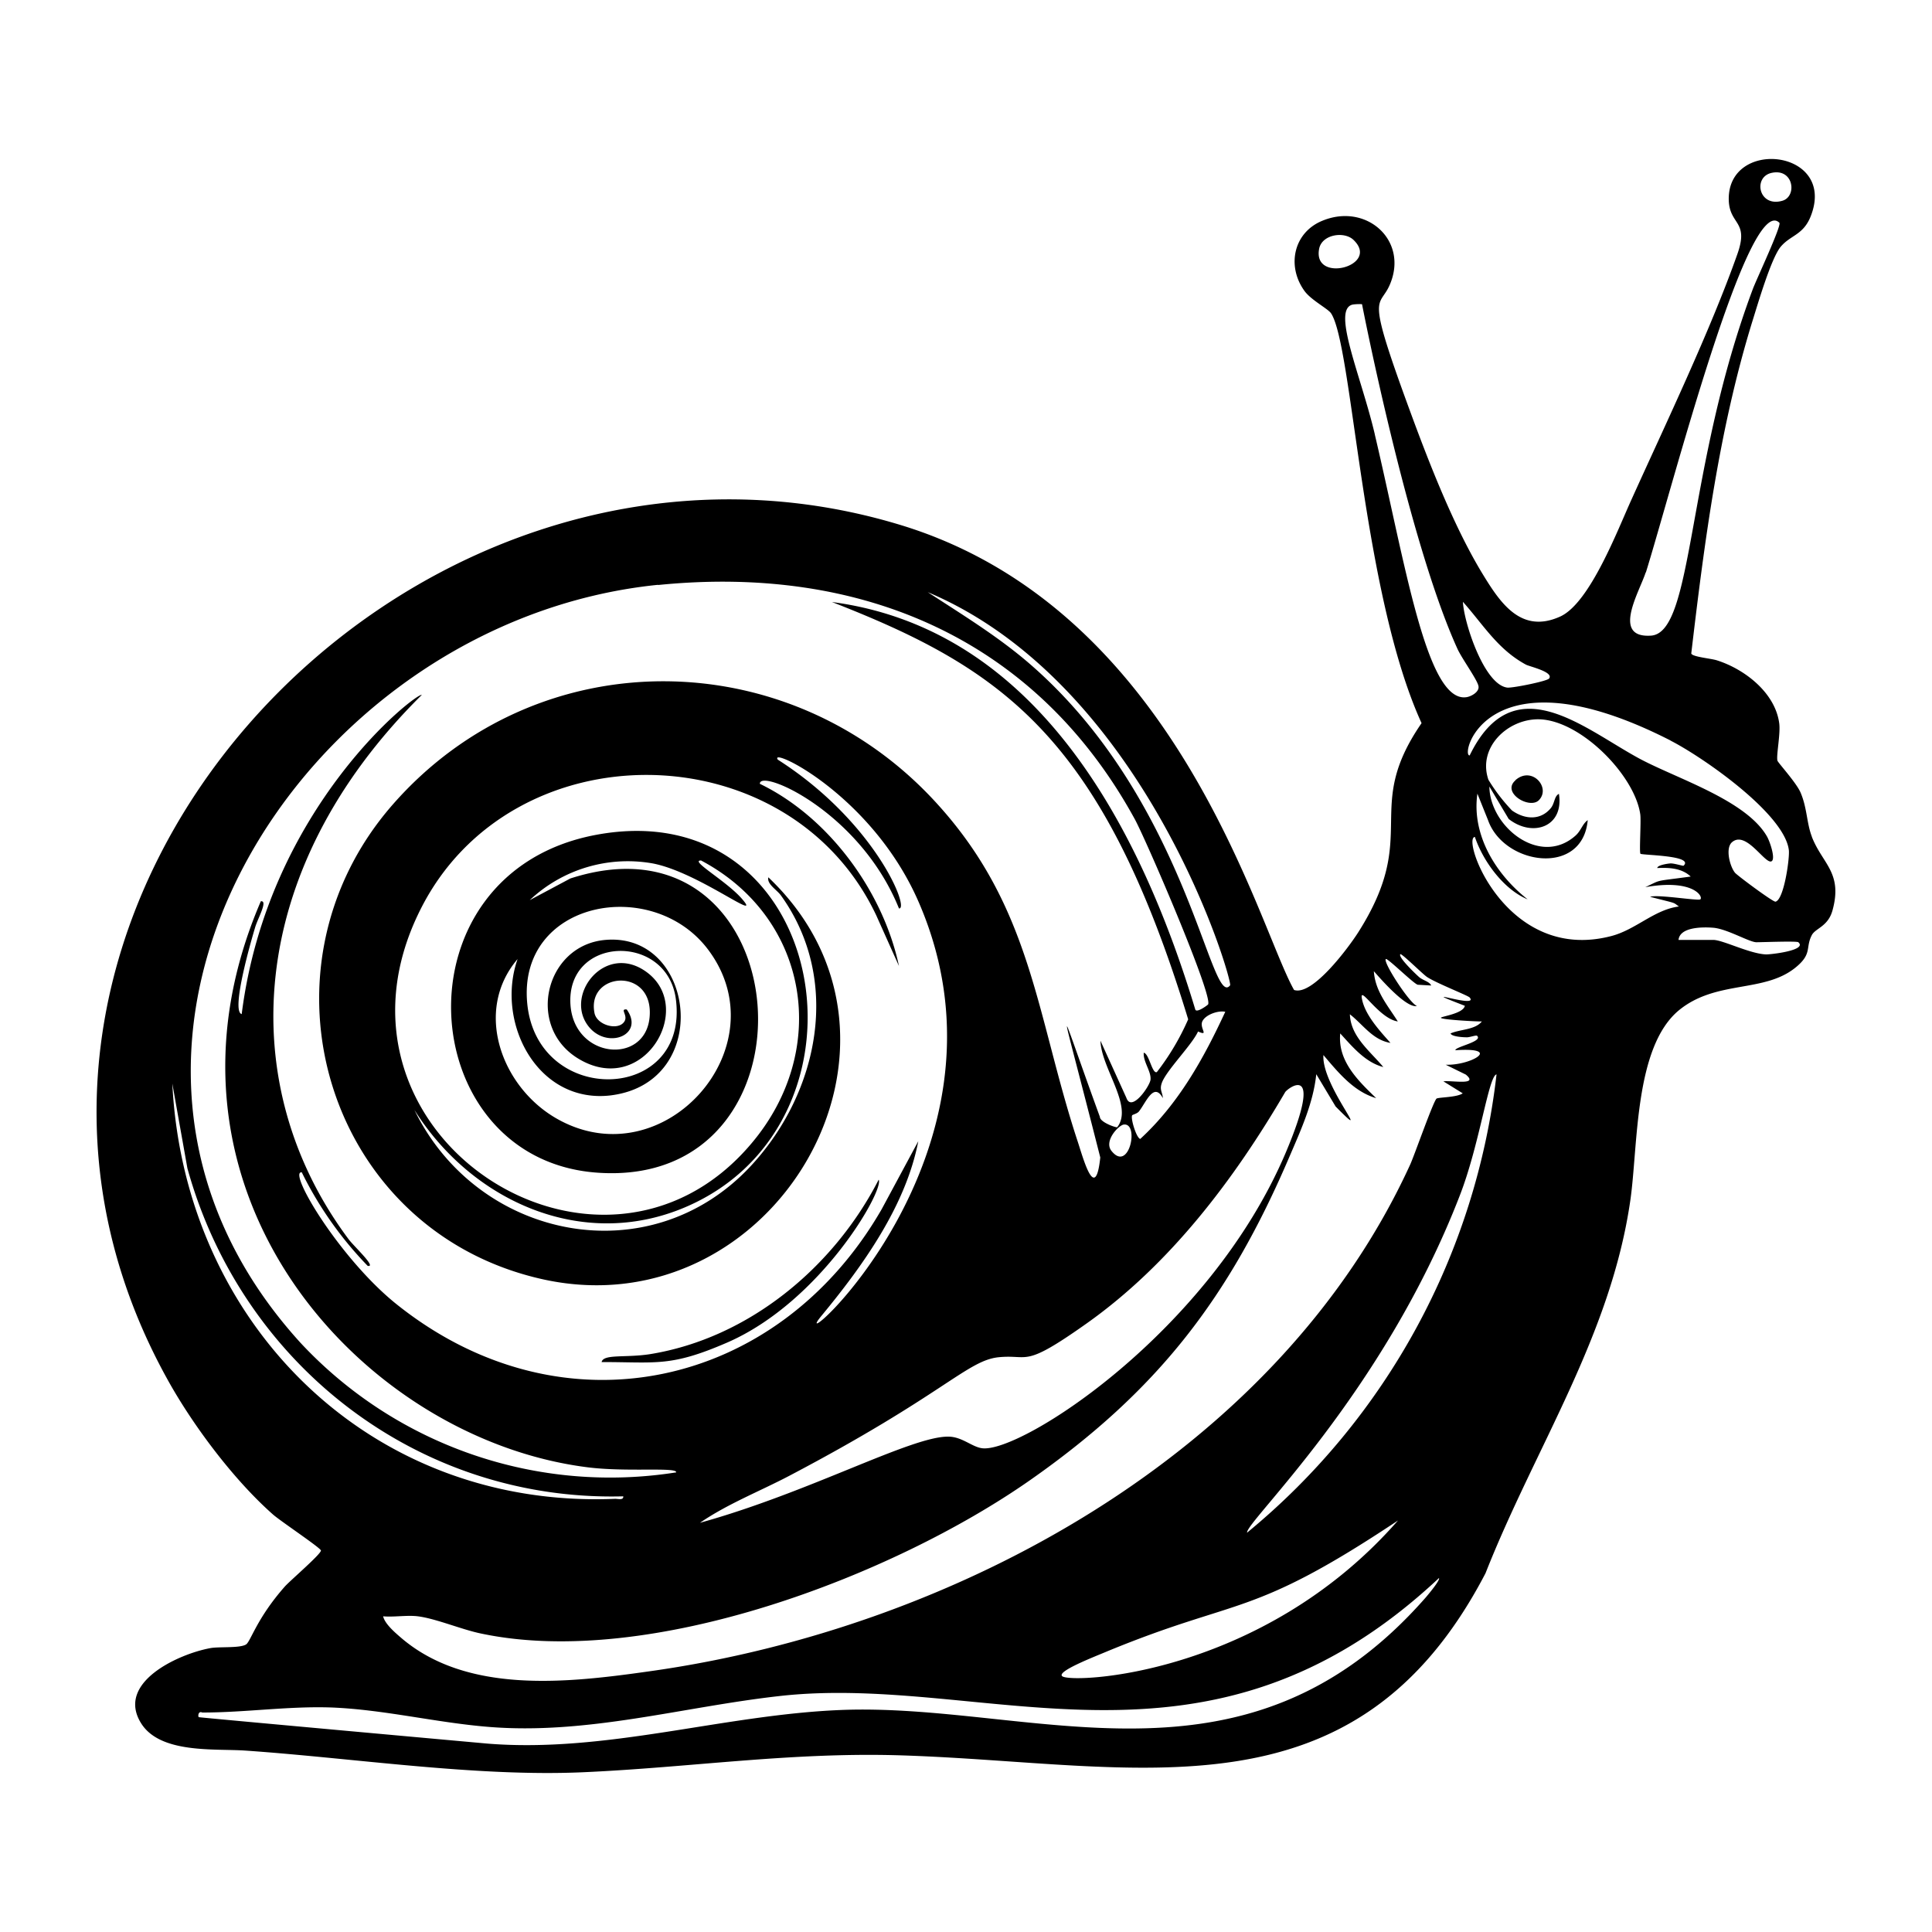 <svg xmlns="http://www.w3.org/2000/svg" viewBox="0 0 1000 1000"><path d="M937.8 433c-2.7-7-2.4-14.7-5.8-22.7-2.2-5.2-11.8-15.6-12-16.6-.7-2.7 1.7-14 .9-19.5-2.2-15.8-18-27.9-32.2-32.4-3-1-13-1.8-13.3-3.6 6.8-57.8 14.4-116.1 31.6-171.8 2.7-8.6 9.7-32.7 14.7-38.7 5.2-6.2 12-6 15.8-16.5 12.6-34-43.3-39.8-42.7-7.8.3 13.2 10.6 10.7 4.5 28-14 39.7-37.3 88.3-55 127.5-7.1 15.6-21.4 53.2-36.7 60.2-20.7 9.4-31.5-7.7-40.8-23-14.6-24.3-27.2-56.7-37-83.4-23.2-63.1-16-52.6-10.5-65.2 10-23-12-42.6-34.7-33.3-15 6-18.8 23.4-9.4 36.4 3.4 4.7 12 9.1 13.7 11.5 11.2 16.4 16 144.5 46.9 212.2-31 45-.2 57-32.8 108.3-4.7 7.4-23.6 33.1-33.2 29.8-19-33.5-60.5-197.9-204.8-241-256-76.8-514.8 203.4-376.4 446 13 22.6 33 49.1 52.7 66.5 3.7 3.3 24.4 17.1 24.8 18.6.4 1.6-15.8 15.5-18.6 18.6-14.7 16.6-17.8 28.7-20.2 30.1-3.3 2-14.2 1-18.6 1.9-16.2 3-48.8 17.7-35.7 38.8 9.9 16 38.4 13.1 54 14.2 56.3 3.9 119.5 13.7 175 11.2 56-2.5 108.3-10.6 165.3-8.7 122.1 4 233.7 36.1 301.6-94.3 25.7-65.2 64.9-122.8 75-193.3 4-28.2 2-78.8 25-98 19.4-16 44.3-8.8 60.7-22.4 8.5-7 4.8-10.1 8.2-16.6 1.9-3.6 8.4-4.4 10.7-12.8 5.4-19.6-5.3-24.1-10.7-38.1M916.9 89.5c11.5-2.6 13.4 12.1 5.7 14.4-12.3 3.6-15.4-12.2-5.7-14.4m-65 206.8c13.4-43 53-196.9 69.1-181 1.3 1.3-12 29.6-13.7 34.2-34.8 92.8-30.4 177.9-52.7 179.5-20.7 1.4-6-22.7-2.8-32.7m12.8 87c16.5 8.4 59 37.8 61.3 56.7.5 4-2.5 25.7-6.9 26.7-1.2.3-20-13.7-21-15-2.7-3.4-5-12.6-1.6-15.7 7.5-6.7 17.8 12.6 20.8 9.6 1.7-1.8-1.2-10.3-2.7-12.8-11-18.9-47.3-30-66.4-40.4-29-15.8-64.8-47.8-87.4-1.4-5.2.5 8.7-56.3 104-7.7M789.8 344c1.8 1 14.6 3.8 12 7.2-1 1.4-19 5-21.6 4.7-12-1.4-22.5-33.7-23-44.4 10.6 11.9 18 24.6 32.6 32.5m-107-215.3c1.5-7.5 13.3-9.2 18-4.3 13.5 13.4-21.6 22.5-18 4.3m28.8 96.1c-7-29.8-22-63.5-12-67 1-.4 5.1-.5 5.4-.3 0 .2 23.8 122.2 49.4 178.4 2.3 5 10 15.6 10.8 19 .9 3.2-4 5.8-6.5 6-20.4 2.3-31.4-69.5-47.1-136M685 546.1c7.5 8.8 15.6 18.9 27.3 22.3-9.3-9-20-19.2-18.6-33.5 6.3 6.9 13 15 22.3 17.4-6.8-8.2-16.9-15.7-17.3-27.3 6.8 5.3 11.8 13.3 21 14.8-5.4-6.1-13.3-14.5-14.8-23-1.3-7.2 8.9 10.5 18.6 11.9-5.3-8.4-11.7-15.6-12.4-26 1 1 16.3 19.4 22.3 18-4-1.6-17.7-22.8-16.1-24.3.8-.7 14.2 12.6 16.5 13.3l7 .4c-1-2.1-4-2.5-6.2-4.3-1.5-1.3-11.1-10.4-9.8-11.9.5-.7 11.3 10 13.7 11.7 4.5 3.1 21.4 9.7 22.2 10.7 5.2 6.2-30.8-6.6-2.5 4.3-.8 4.1-12.4 5.5-12.4 6.2 0 1 19.2 2 21.2 1.9-3.5 4.4-11.2 4-16.2 6.2.6 1.7 6.6 2 8.3 2 1.5.1 4.8-1.2 5.4-.8 3.4 3-11.4 5.7-11.2 7.5 24.8-1.7 7.8 8-5 7.5l10.4 5.1c7 5.8-7.3 2.9-11.6 3.5l10 6.2c-2.9 2.1-12.1 2-13.5 2.7-1.6 1-11.5 29.4-13.7 34.2-68.4 149.4-235.7 240-393.3 262.2-42.3 6-95.2 12.3-129.6-17.8-3-2.6-7.8-6.8-8.7-10.6 5.7.5 12.4-.7 18 0 9.5 1.2 23 7 33.1 9 87 18.2 212.6-29.7 283.8-79.5 66.1-46.3 103-94.2 134.6-168.3 5.8-13.5 12-27.2 13.5-41.8l10 16.7c21 21.3-7.4-10.6-6.3-26.6M573.4 854.6C641.9 826.4 647 838 723.6 787c-70.7 80.8-169.4 84.5-173.8 80.6-3-2.5 16.5-10 23.6-13m91.8-289.3c1-1.8 20.7-17 .3 31.3-39.5 93-137.3 155.7-157.2 153-5.3-.7-10.4-6-17.5-6-19.2-.2-71.6 28.8-128.5 44.6 14.1-9.7 30.7-16.2 46-24.2 80.3-42.2 92.2-59.8 108.6-61.5 16.2-1.6 12.4 6 45.7-17.6 43.1-30.6 76.1-74.3 102.6-119.6m-83.7 16.8c8.4-1.4 3 25.2-6.2 13.6-4-5 3.4-13 6.2-13.6m19.7-21.1c1.8-6.3 15.7-20 18.9-27.1 5.9 2.6.7-1.6 2.2-5.2 1.6-3.5 8.2-5.8 11.9-5-11.2 24.2-24.2 47.6-44 65.8-2-.4-5.1-10.7-4.2-12.2.2-.4 2.5-.8 3.5-2 3.7-4.7 7.7-15.5 12.4-6.9-.2-3-1.7-4.2-.7-7.4m35.5-51c-10.2 13.1-22-96.7-105-167.5-16-13.6-34-24.6-51.5-36C593.7 354.3 638.2 508 636.7 510M340.6 302.8c105-10.6 195.4 27.6 246.6 120.9 5.6 10 40.8 91.7 38.1 96.2-.2.3-5.8 4.5-6.6 2.7-28.1-93-81.2-196.9-188.1-211 89 34.7 139.9 70.2 184.4 216a129 129 0 0 1-16.2 27.3c-2.5 1.1-4-9.6-6.8-10-.4 4.6 4 9.8 3.5 14-.5 3.5-9.9 17-12.5 9.3l-13.4-29.5c.4 14.2 17.1 33.9 8.7 44.7-.3.5-9-2.5-9-5.3-23-63.1-22.5-68.4.2 21-2.6 24.6-9.2-1-12-9.2C536.3 525 534 470 485.3 416.3c-76-84.1-206.7-85.7-281.9 0s-34.3 221.5 78.2 246C400.7 688 487.7 539.6 397.7 454.1c-.9 3.5 4.5 6.5 6.6 9.5 31.3 43.7 19.6 101.6-15.3 139.5-52.5 57-141.8 38.6-174.5-28.6 29.5 47 86.7 73.2 140.3 50.3 103.6-44.3 74.1-215.1-46.2-192.7-104.8 19.5-95.3 167.1-.4 174.8 121.4 9.7 106.6-190.9-13-152.2l-21 11.2a74 74 0 0 1 63.6-19c23.7 4.5 57.6 31.4 46.2 18.3-8.1-9.3-27.4-20-21.1-19.8 56 29.7 67 98.1 26 146.5-78 92.5-229.3-4.6-171.5-120.7 47-94.7 191-93.1 236.2 2.7l11.7 26.1c-8.2-38.5-36.2-77-72-94.3-.2-8.1 51.7 14.2 72 64.5 5.8.7-12.3-44.8-62.7-77-5-7.1 48.7 18 72.9 73.7 56.9 131-71.3 239.7-50.5 214.4 21.5-26 43.8-57 50.3-90.6l-18.9 35.1c-53.5 93-165.2 118-251.1 49.3-29.4-23.5-56.7-69.2-49.1-68.3a190 190 0 0 0 34.1 48.4c4.9 1-7-10-9.8-13.7-59.5-79.6-54-191 37.8-281.8-2-1.7-79.6 57.6-93.2 165.2-5.8-1.5 5.3-39.4 6.9-44.7 1.3-4.7 6.9-14.2 3-13.7C70.6 616 186.9 744.4 303.6 759.4c20.5 2.7 46.8-.2 46.4 2.7a219 219 0 0 1-194.4-67c-139.6-153.2-.7-373.6 185-392.4m-24 264.2c52.7-7 43.3-84.5-3.3-80.4-31 2.7-41.2 44.7-14.2 61.3 33.6 20.7 61-25.7 35.8-44.5-22-16.4-44.3 13.1-29.2 29.2 9.9 10.4 27.8 2.8 18.7-10-3.8-.4.8 3-1.2 6.2-3.1 5-14.3 2-15.5-4.4-4.2-21.5 31.2-24 28.5 2.5-2.5 24.3-38.6 21.3-40.9-6.3-2.8-36.2 49.8-38 54.5-3.5 7.2 54-71.7 56.2-76.9 2.4-5.1-53.2 64.7-66.3 93.6-27.9 37.7 50.1-22.6 118.6-77.8 87.8-28.8-16-43.9-55.8-20.8-82.9-11.6 33 10.5 75.5 48.8 70.5m-227.5-6 7.8 43.8C125 706 216.2 777.3 322.6 774.5c.2 2.2-2.9 1.2-4.4 1.3C191.4 781 95.5 685 89.2 561M738 826.8c-94 107.3-203.8 54.2-303 58.3-61 2.5-121.1 22.3-182.5 17.4-.1 0-149.4-13.5-149.6-13.7-.5-.3-.4-3.4 1.8-2.4 22.5 0 44.7-3.4 67.1-2.6 27 1.1 53.9 7.8 80.7 10 51.7 4.3 100.9-10.4 151.6-16 107.1-11.8 220.5 51.7 340.7-61 .8 1-5.7 8.7-6.8 10m-92.5-33.5c-1.2-5.2 70.4-71.6 110.2-174.8 10.2-26.4 14.8-61.7 18.9-62.4a360 360 0 0 1-129.1 237.2M834 484.5c-54.5 14.2-77.8-50.9-70.6-51.3 4.2 12.5 14.9 27.2 27.3 32.3-16.3-12.8-29.1-33.2-26-54.7l5.5 13.7c8.2 23.3 49 29.3 51.6 0-2.8 2-3.4 5.4-6.3 8-18.4 16.4-44.4-4.7-44.6-25.4l10 16.8c12.2 9.6 28.7 4.3 26-13-2.5 1.2-2.1 4.9-4.3 7.5-5.4 6.4-13.5 5.7-20 1.1a93 93 0 0 1-12.2-15.9c-5.7-16.6 9.8-31.4 25.9-31.3 21.5.2 49.8 28.8 52.7 49.2.5 3.5-.6 19.7.1 20.4.9.8 28 .8 22.3 6.2-.2.2-4.6-1.2-6.6-1.2-1 0-7 .8-7 2.4 6-.3 12.7 0 17.3 4.4-19.6 2.7-14.5 1.3-23.5 5.5 24.8-4.4 30.1 4.9 28.5 6.3-1 .9-22.3-2.7-26-1.3 14.4 3.7 11.5 2.6 14.9 5-12.7 1.6-22.3 12-35 15.3m80 9.5c-8.5-.4-22.3-7.5-27.2-7.5h-18c.7-6.9 13-6.7 18-6.3 7.2.6 18.7 7.5 22.3 7.5 3.2 0 21-.7 21.7 0 4.9 4.2-14.5 6.4-16.8 6.3M376.4 694.9c48.7-21.2 81.4-79.1 78.4-84.3-23.2 45.3-67.2 82-118.3 90.3-12.8 2-24.2-.2-25.1 4.1 28.7 0 35.7 2.6 65-10.1m408-291c-7.4 6.4 7.3 15.1 12.1 10.3 6.4-6.5-3.6-17.9-12.1-10.4"/></svg>